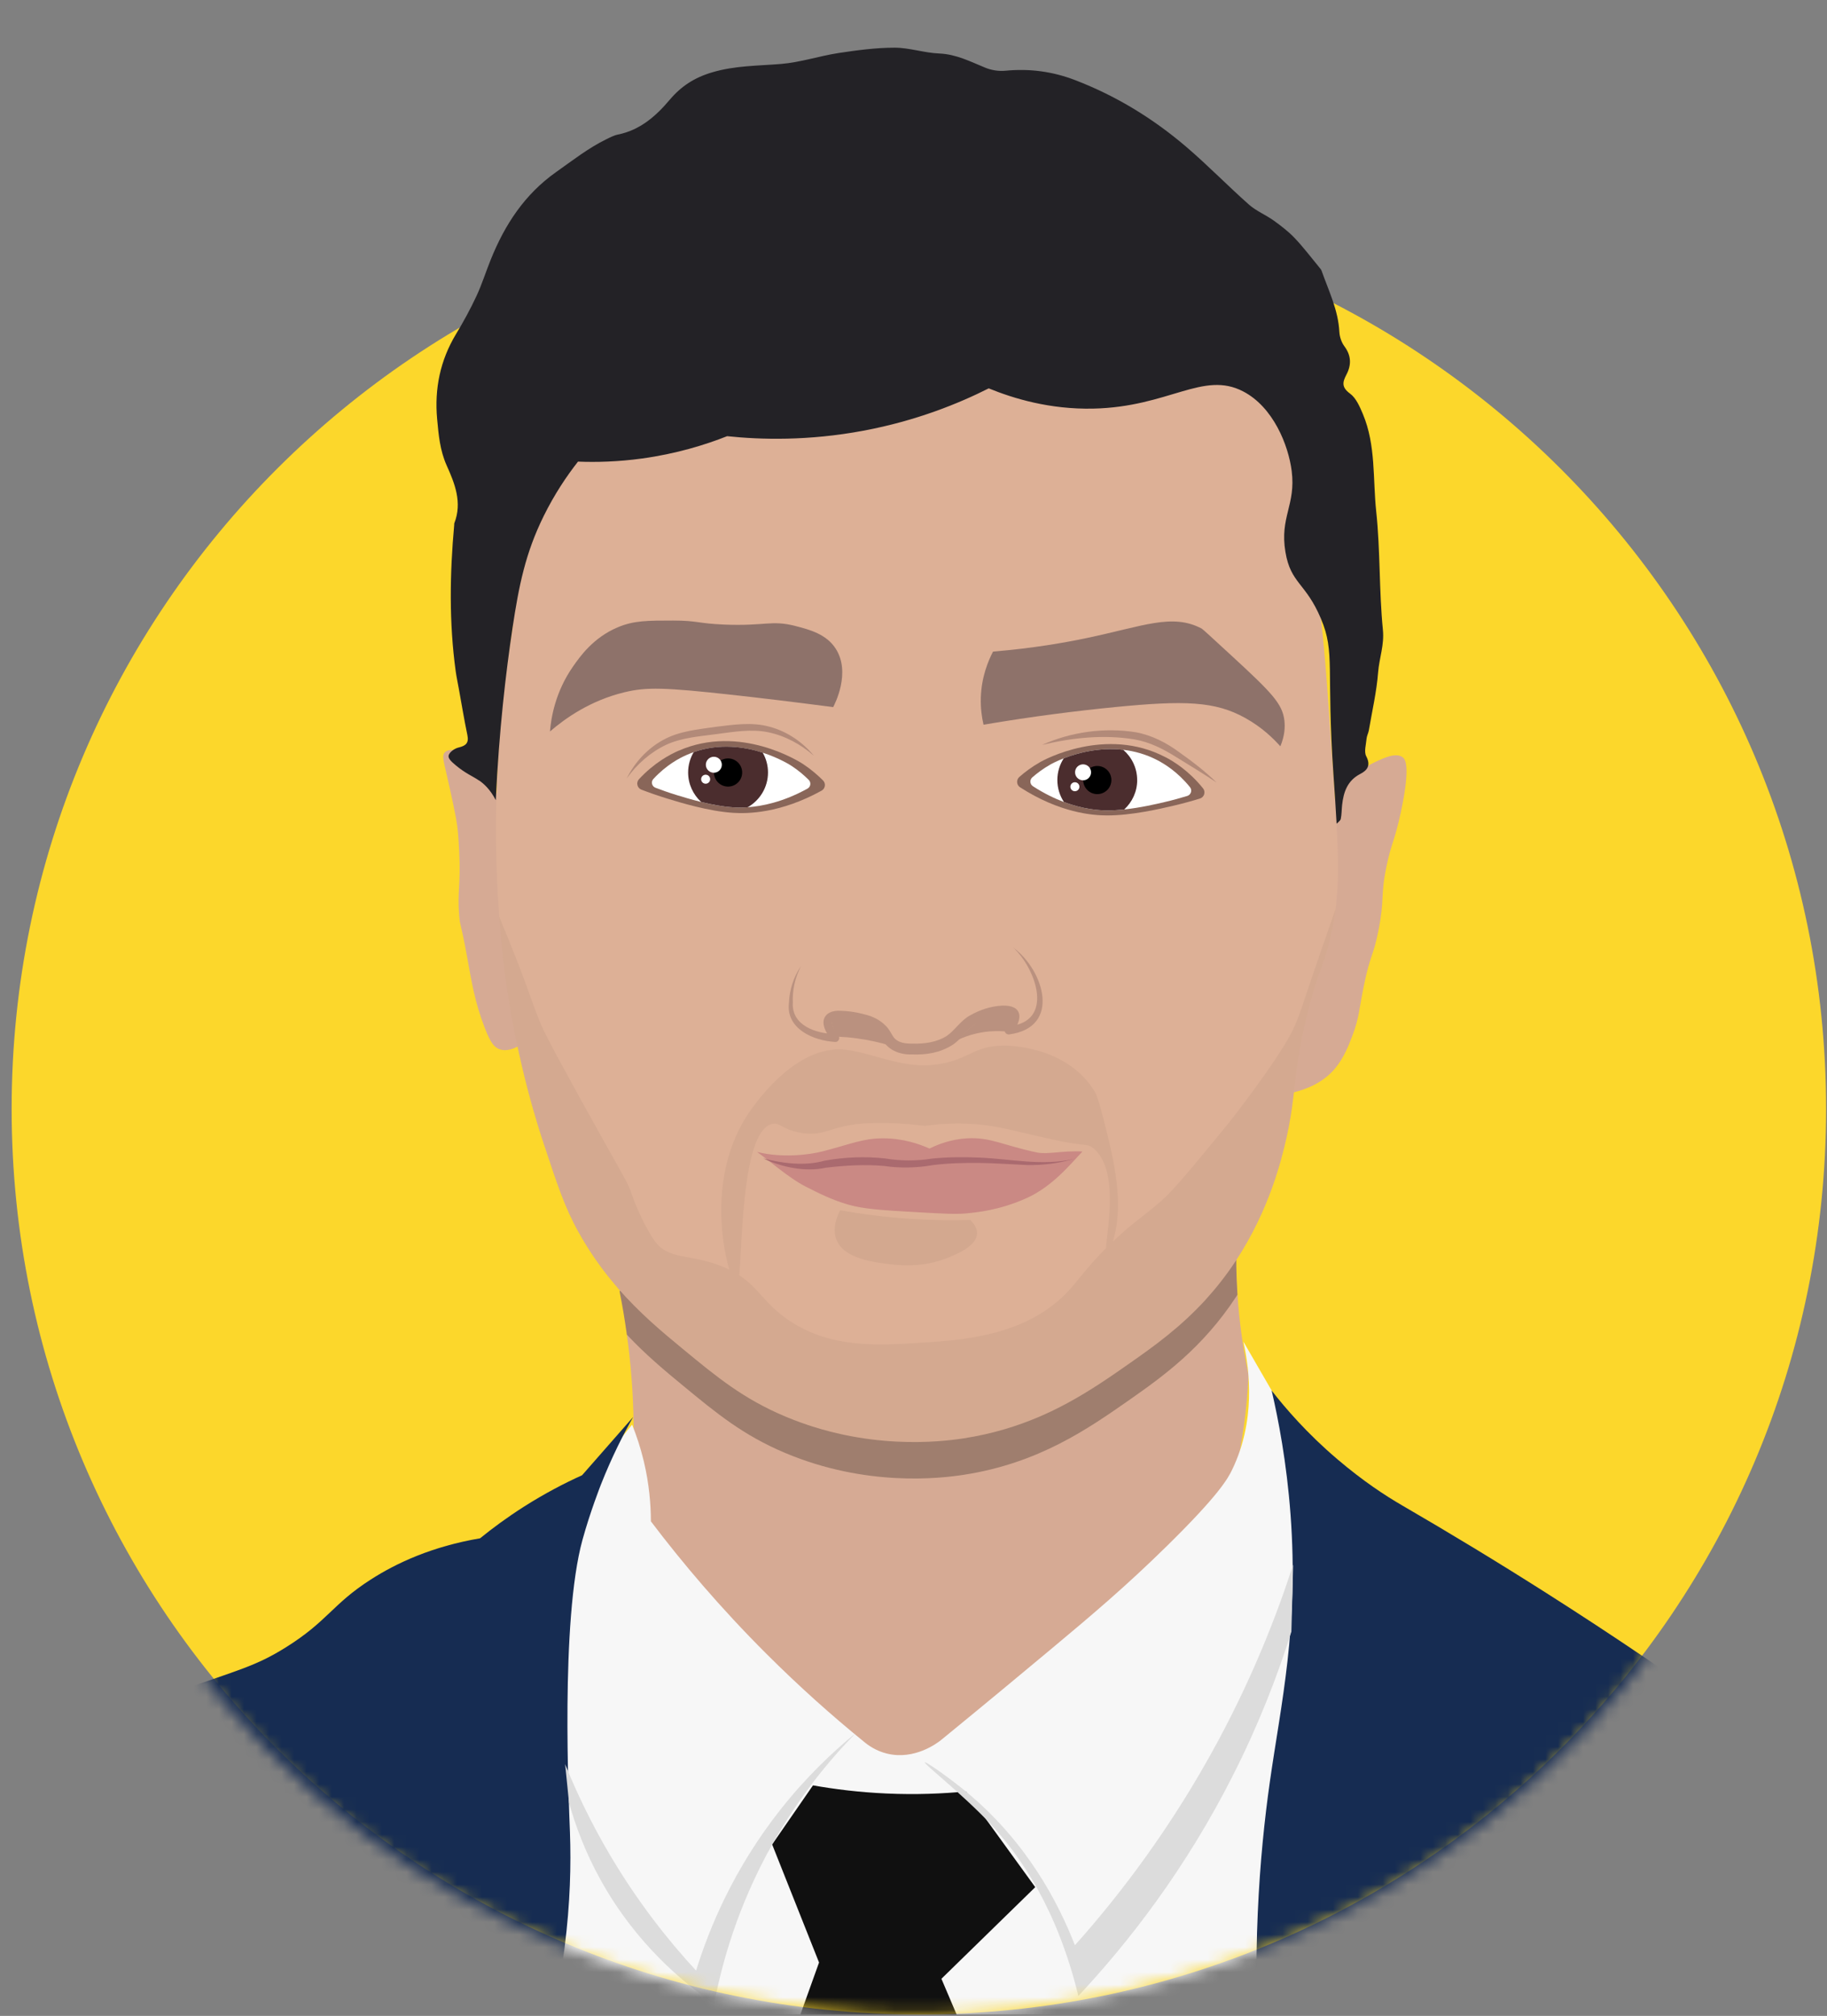 <svg width="146" height="161" viewBox="0 0 146 161" fill="none" xmlns="http://www.w3.org/2000/svg">
<rect x="0" y="0" width="146" height="161" fill="#808080" stroke="none"/>
<g clip-path="url(#clip0_435_119)">
<path d="M73.428 160.887C113.468 160.887 145.927 128.504 145.927 88.558C145.927 48.612 113.468 16.229 73.428 16.229C33.389 16.229 0.93 48.612 0.93 88.558C0.93 128.504 33.389 160.887 73.428 160.887Z" fill="#FCD72B"/>
<mask id="mask0_435_119" style="mask-type:luminance" maskUnits="userSpaceOnUse" x="0" y="0" width="146" height="161">
<path d="M145.927 88.558C145.927 95.506 144.939 118.769 126.658 138.271C106.195 160.098 79.383 160.875 73.428 160.89C66.249 160.905 41.443 159.916 21.574 139.961C1.436 119.737 0.878 94.65 0.927 88.558C1.166 60.022 18.159 41.808 21.835 38.037C25.144 30.95 28.454 23.86 31.766 16.773C32.769 15.823 56.417 -5.804 86.023 2.985C107.847 9.465 117.536 27.905 119.242 31.295C122.906 34.479 145.917 55.145 145.927 88.555V88.558Z" fill="white"/>
</mask>
<g mask="url(#mask0_435_119)">
<path d="M99.773 109.819C98.788 131.831 82.023 145.277 69.285 143.251C60.672 141.881 53.293 133.343 50.059 122.7C50.556 119.192 50.838 114.917 50.471 110.092C50.377 108.876 50.25 107.709 50.096 106.596C49.929 105.372 49.729 104.205 49.508 103.107C66.037 100.458 82.559 97.81 99.088 95.158C98.822 97.504 98.685 100.286 98.891 103.4C98.91 103.666 98.931 103.933 98.952 104.205C99.125 106.264 99.422 108.144 99.776 109.819H99.773Z" fill="#D6AA94"/>
<path d="M50.514 113.78C50.85 114.615 51.177 115.585 51.441 116.677C51.883 118.521 52.011 120.172 52.014 121.502C54.529 124.822 57.581 128.426 61.254 132.091C63.909 134.739 66.518 137.055 68.994 139.066C69.376 139.393 70.007 139.837 70.882 140.052C73.101 140.596 74.928 139.187 75.195 138.975C78.665 136.139 81.665 133.651 84.09 131.625C87.33 128.922 90.024 126.642 93.254 123.468C97.422 119.377 98.128 118.077 98.467 117.372C100.337 113.496 99.882 109.526 99.364 107.153C100.116 108.453 100.867 109.753 101.619 111.053C103.177 114.052 104.601 117.427 105.716 121.185C111.572 140.904 105.235 158.795 101.589 167.061C81.584 167.336 61.578 167.611 41.573 167.884C40.873 161.8 39.785 149.119 41.691 135.888C43.025 126.621 45.259 121.04 48.532 116.362C49.317 115.241 50.029 114.358 50.517 113.78H50.514Z" fill="#F7F7F7"/>
<path opacity="0.26" d="M98.889 103.4C98.858 103.449 98.828 103.497 98.795 103.546C96.097 107.667 92.915 109.937 90.297 111.773C86.966 114.101 83.023 116.861 77.007 117.787C75.119 118.077 69.219 118.769 62.733 116.036C59.391 114.627 57.281 112.891 54.59 110.672C53.163 109.499 51.608 108.205 50.093 106.593C49.926 105.369 49.726 104.202 49.505 103.104C66.034 100.456 82.557 97.807 99.086 95.155C98.819 97.501 98.683 100.283 98.889 103.397V103.4Z" fill="black"/>
<path d="M106.559 64.013C107.159 62.991 108.204 61.648 109.899 60.856C110.629 60.514 111.541 60.088 112.081 60.472C112.272 60.608 112.753 61.083 111.953 64.829C111.444 67.209 111.187 67.311 110.799 69.186C110.296 71.611 110.665 71.75 110.156 74.311C109.738 76.424 109.52 76.155 109.002 78.668C108.601 80.6 108.626 81.253 108.101 82.641C107.811 83.412 107.407 84.476 106.689 85.332C104.816 87.56 101.48 87.545 100.525 87.509C102.537 79.678 104.55 71.847 106.562 64.016L106.559 64.013Z" fill="#D6AA94"/>
<path d="M40.81 65.086C40.119 64.137 39.64 63.314 39.331 62.74C38.706 61.579 38.591 61.092 37.982 60.602C37.182 59.961 35.955 59.656 35.542 60.091C35.324 60.321 35.418 60.672 35.67 61.757C35.67 61.757 36.197 64.022 36.44 65.343C36.606 66.247 36.636 66.876 36.697 68.034C36.831 70.64 36.53 71.239 36.697 73.159C36.776 74.06 36.809 73.573 37.34 76.491C37.673 78.323 37.937 80.046 38.752 82.127C39.173 83.203 39.449 83.62 39.907 83.793C41.034 84.213 42.422 82.825 42.604 82.641C42.004 76.79 41.407 70.94 40.807 65.089L40.81 65.086Z" fill="#D6AA94"/>
<path d="M106.726 72.609C106.686 72.92 106.638 73.225 106.586 73.534C106.507 73.981 106.414 74.435 106.307 74.903C105.735 77.362 105.419 77.223 104.556 80.651C104.144 82.275 103.904 83.548 103.734 84.648C103.65 85.199 103.586 85.707 103.528 86.19C103.462 86.723 103.407 87.234 103.34 87.748C103.222 88.709 103.074 89.692 102.804 90.892C102.395 92.685 101.428 96.613 98.798 100.634C98.016 101.831 97.191 102.868 96.358 103.787C94.303 106.037 92.157 107.561 90.3 108.861C88.8 109.91 87.178 111.044 85.299 112.06C83.814 112.864 82.165 113.59 80.293 114.143C79.271 114.445 78.18 114.693 77.013 114.875C75.125 115.165 69.225 115.857 62.739 113.124C59.397 111.715 57.287 109.98 54.596 107.76C52.932 106.394 51.102 104.867 49.359 102.862C49.359 102.862 49.359 102.862 49.359 102.856C49.259 102.741 49.162 102.629 49.065 102.509C48.926 102.345 48.789 102.179 48.65 102.007C47.795 100.939 46.974 99.742 46.216 98.378C45.65 97.359 45.234 96.422 44.807 95.291C44.407 94.233 44.001 93.002 43.462 91.382C43.413 91.237 43.355 91.067 43.295 90.877C42.916 89.704 42.313 87.726 41.707 85.147C41.358 83.663 41.013 81.979 40.707 80.137C40.555 79.212 40.161 76.733 39.894 73.21C39.819 72.188 39.752 71.079 39.703 69.894C39.513 65.086 39.622 58.328 40.955 50.156C41.034 46.615 41.722 39.087 46.965 32.417C54.993 22.206 67.785 21.532 74.51 21.175C80.18 20.876 95.982 20.038 102.055 29.169C103.456 31.277 104.159 37.321 105.559 49.406C105.886 52.221 106.11 55.447 106.559 61.899C106.662 63.369 106.747 64.645 106.807 65.778C106.968 68.76 106.968 70.737 106.729 72.597L106.726 72.609Z" fill="#DDB096"/>
<path d="M38.282 62.338C37.761 61.978 37.206 61.784 36.388 61.095C36.049 60.811 35.779 60.551 35.855 60.315C35.94 60.046 36.334 59.774 36.643 59.701C37.228 59.562 37.482 59.344 37.349 58.706C37.094 57.488 36.894 56.257 36.67 55.033C36.585 54.555 36.482 54.08 36.415 53.603C35.882 49.711 35.943 45.814 36.297 41.914C36.297 41.868 36.291 41.817 36.309 41.778C36.952 40.133 36.343 38.615 35.694 37.173C35.155 35.969 35.049 34.727 34.933 33.469C34.712 31.053 35.173 28.785 36.44 26.684C37.037 25.698 37.591 24.682 38.079 23.636C38.516 22.699 38.825 21.701 39.216 20.737C40.34 17.946 41.919 15.521 44.447 13.737C45.747 12.821 46.998 11.835 48.432 11.131C48.744 10.98 49.059 10.81 49.392 10.744C51.153 10.384 52.411 9.28 53.514 7.974C54.435 6.883 55.502 6.19 56.927 5.773C58.751 5.235 60.575 5.259 62.415 5.108C63.961 4.981 65.476 4.47 67.019 4.234C68.498 4.01 69.998 3.808 71.492 3.808C72.68 3.808 73.865 4.228 75.062 4.273C76.417 4.331 77.547 4.921 78.744 5.41C79.232 5.61 79.82 5.701 80.344 5.649C82.272 5.462 84.108 5.704 85.924 6.402C89.2 7.66 92.142 9.462 94.791 11.723C96.522 13.202 98.11 14.838 99.813 16.346C100.392 16.855 101.149 17.16 101.783 17.613C102.374 18.04 102.962 18.487 103.462 19.013C104.159 19.748 104.771 20.558 105.417 21.341C105.489 21.429 105.574 21.52 105.611 21.623C106.177 23.225 106.944 24.764 107.032 26.512C107.053 26.905 107.202 27.343 107.435 27.658C107.99 28.401 108.002 29.154 107.593 29.925C107.277 30.527 107.202 30.932 107.88 31.431C108.368 31.788 108.665 32.483 108.917 33.082C109.959 35.57 109.699 38.264 109.978 40.861C110.311 43.994 110.199 47.172 110.511 50.307C110.632 51.519 110.217 52.562 110.129 53.696C110.008 55.251 109.65 56.789 109.387 58.331C109.347 58.555 109.226 58.767 109.205 58.994C109.165 59.465 108.99 60.034 109.178 60.397C109.562 61.125 109.265 61.521 108.711 61.806C107.671 62.341 107.365 63.257 107.25 64.303C107.211 64.669 107.22 65.047 107.144 65.403C107.111 65.549 106.935 65.66 106.811 65.787C106.75 64.654 106.665 63.381 106.562 61.908C105.971 53.403 106.72 52.163 105.562 49.415C104.344 46.528 103.147 46.624 102.722 44.087C102.253 41.291 103.568 40.341 103.222 37.614C102.959 35.546 101.746 32.513 99.352 31.265C96.14 29.587 93.427 32.501 87.372 32.634C83.89 32.71 80.993 31.827 79.011 31.017C76.653 32.205 73.259 33.602 68.989 34.4C64.57 35.225 60.782 35.117 58.106 34.836C56.348 35.531 54.051 36.241 51.305 36.619C49.386 36.882 47.656 36.925 46.189 36.867C45.286 38.019 44.31 39.465 43.443 41.224C41.989 44.172 41.468 46.754 40.955 50.162C40.428 53.681 39.879 58.325 39.619 63.904C39.191 63.072 38.688 62.607 38.288 62.332L38.282 62.338Z" fill="#232226"/>
<path d="M50.593 113.173C49.235 114.721 47.874 116.272 46.516 117.82C45.098 118.461 43.516 119.283 41.858 120.338C40.534 121.182 39.373 122.038 38.364 122.857C34.542 123.51 31.712 124.813 29.63 126.15C26.538 128.13 26.199 129.47 22.835 131.571C20.408 133.089 19.007 133.373 14.295 135.057C11.746 135.967 7.997 137.367 3.427 139.317C3.427 148.793 3.433 158.266 3.433 167.742H42.328C45.295 158.68 45.728 151.405 45.547 146.362C45.459 143.907 44.777 129.424 46.544 122.993C47.162 120.738 48.02 118.567 48.02 118.567C48.892 116.356 49.82 114.545 50.59 113.182L50.593 113.173Z" fill="#162C52"/>
<path d="M101.616 111.053C102.737 112.492 104.453 114.482 106.85 116.523C108.935 118.297 110.675 119.434 112.084 120.251C115.827 122.422 119.654 124.738 123.546 127.211C129.025 130.691 134.174 134.189 138.996 137.651C139.059 146.586 139.123 155.52 139.187 164.458C126.37 165.196 113.551 165.933 100.734 166.671C99.971 156.331 100.655 148.098 101.474 142.326C102.362 136.076 103.798 129.95 103.131 120.97C102.819 116.783 102.156 113.357 101.619 111.05L101.616 111.053Z" fill="#162C52"/>
<path d="M61.703 147.305C62.952 150.45 64.203 153.591 65.452 156.736C62.573 164.757 59.694 172.779 56.815 180.8C66.158 180.746 75.504 180.691 84.848 180.637C81.641 173.102 78.438 165.571 75.231 158.036C77.732 155.596 80.229 153.159 82.729 150.719C80.884 148.17 79.035 145.624 77.189 143.075C75.338 143.254 73.198 143.345 70.834 143.239C68.655 143.142 66.685 142.894 64.967 142.589C63.879 144.161 62.794 145.733 61.706 147.305H61.703Z" fill="#101010"/>
<path d="M73.904 140.753C73.983 140.657 75.925 142.041 77.186 143.078C82.065 147.1 84.587 151.986 85.899 155.36C89.478 151.351 93.639 145.93 97.367 138.991C100.107 133.884 102.004 129.091 103.337 124.964C103.292 126.748 103.243 128.529 103.198 130.313C102.116 133.754 100.637 137.612 98.582 141.685C94.691 149.401 90.069 155.251 86.175 159.409C84.499 152.527 81.605 148.279 79.077 145.591C76.88 143.257 73.804 140.871 73.904 140.75V140.753Z" fill="#DCDCDC"/>
<path d="M68.355 138.44C66.512 139.946 64.424 141.93 62.403 144.481C58.611 149.268 56.663 154.036 55.626 157.383C53.462 155.046 51.02 151.995 48.753 148.167C47.219 145.573 46.053 143.106 45.162 140.899C45.265 141.924 45.368 142.946 45.471 143.97C45.977 145.788 46.768 147.943 48.038 150.217C50.862 155.276 54.635 158.375 57.069 160.047C57.681 156.824 58.939 152.243 61.706 147.312C63.888 143.423 66.343 140.499 68.358 138.443L68.355 138.44Z" fill="#DCDCDC"/>
<path opacity="0.57" d="M78.601 57.878C82.665 57.189 86.22 56.756 89.106 56.472C94.649 55.928 97.091 56 99.501 57.337C100.828 58.071 101.746 58.966 102.316 59.604C102.668 58.755 102.698 58.062 102.64 57.551C102.486 56.203 101.616 55.311 98.416 52.366C96.882 50.954 96.115 50.249 96.034 50.204C93.679 48.959 91.391 50.005 86.83 50.96C85.12 51.32 82.572 51.773 79.356 52.039C78.971 52.777 78.432 54.056 78.38 55.713C78.353 56.566 78.462 57.3 78.595 57.875L78.601 57.878Z" fill="#534448"/>
<path opacity="0.57" d="M66.582 56.475C63.461 56.064 60.751 55.743 58.569 55.501C53.117 54.9 51.668 54.86 49.905 55.287C47.174 55.946 45.18 57.361 43.95 58.419C44.04 57.312 44.377 55.259 45.789 53.234C46.338 52.447 47.398 50.93 49.362 50.101C50.65 49.557 51.741 49.56 53.802 49.56C55.757 49.56 55.763 49.799 57.918 49.884C61.136 50.011 61.663 49.506 63.548 49.992C64.688 50.286 66.043 50.636 66.797 51.828C68.001 53.727 66.712 56.227 66.582 56.472V56.475Z" fill="#534448"/>
<path opacity="0.75" d="M60.5 92C61.285 92.541 63.024 94.082 64.4 94.777C65.518 95.343 66.473 95.823 67.761 96.201C69.01 96.564 70.446 96.652 73.261 96.812C75.307 96.927 76.329 96.984 77.132 96.915C78.023 96.836 79.871 96.661 82.023 95.696C84.126 94.753 85.591 92.921 86.5 91.965C84.948 91.878 83.711 92.219 82.872 92.044C80.208 91.491 79.168 90.804 77.28 90.913C75.977 90.989 74.937 91.403 74.28 91.73C73.474 91.37 72.171 90.91 70.555 90.913C68.943 90.913 67.997 91.376 65.694 91.965C64.661 92.228 62.5 92.5 60.5 92Z" fill="#C47C7E"/>
<g opacity="0.8">
<path d="M64.006 77.171C63.533 78.078 63.315 79.073 63.358 80.086C63.251 81.918 65.24 82.556 66.758 82.586L66.503 83.103C66.037 82.562 65.406 81.561 66.143 80.966C66.424 80.772 66.691 80.742 66.931 80.724C67.876 80.727 68.643 80.866 69.543 81.144C69.979 81.301 70.404 81.549 70.743 81.888C71.043 82.139 71.264 82.656 71.474 82.916C71.831 83.297 72.377 83.351 72.889 83.348C73.837 83.379 74.841 83.249 75.647 82.741C76.292 82.308 76.78 81.48 77.526 81.093C78.317 80.642 79.159 80.367 80.08 80.313C81.744 80.249 81.769 81.395 80.883 82.478L80.581 81.957C84.305 81.655 82.811 77.386 80.968 75.675C83.438 77.495 84.829 82.051 80.65 82.614C80.471 82.638 80.308 82.514 80.284 82.335C80.277 82.057 80.556 81.849 80.638 81.601C80.714 81.437 80.802 81.22 80.741 81.153C80.574 81.062 80.347 81.056 80.117 81.069C79.377 81.126 78.595 81.401 77.956 81.797C77.241 82.215 76.823 82.998 76.116 83.454C75.122 84.086 73.998 84.261 72.877 84.213C71.895 84.255 70.846 83.838 70.458 82.886C69.779 81.731 68.179 81.552 66.964 81.462C66.749 81.48 66.591 81.48 66.509 81.604C66.461 81.967 66.743 82.357 66.988 82.698C67.179 82.898 67 83.246 66.734 83.215C64.979 83.112 62.788 82.16 63.048 80.077C63.085 79.046 63.424 78.012 64.006 77.168V77.171Z" fill="#B28A79"/>
<path d="M66.955 82.795C67.431 82.816 67.94 82.858 68.476 82.931C69.428 83.058 70.276 83.254 71.013 83.472C70.855 83.097 70.501 82.393 69.761 81.852C68.631 81.023 66.909 80.808 66.549 81.38C66.449 81.537 66.361 81.9 66.955 82.798V82.795Z" fill="#B28A79"/>
<path d="M76.589 83.031C76.965 82.859 77.417 82.686 77.941 82.559C79.08 82.284 80.071 82.329 80.747 82.423C81.065 82.03 81.181 81.592 81.017 81.311C80.823 80.972 80.296 80.972 80.002 80.972C78.492 80.972 77.144 82.384 76.586 83.031H76.589Z" fill="#B28A79"/>
</g>
<path d="M61 92.522C62.579 92.924 64.333 93.141 65.891 92.7C67.491 92.41 69.125 92.343 70.743 92.522C71.916 92.721 73.234 92.73 74.474 92.534C75.744 92.401 77.016 92.398 78.283 92.452C80.811 92.561 83.323 93.144 85.835 92.555C84.614 92.909 83.338 93.075 82.047 93.045C80.917 92.996 79.374 92.891 78.265 92.878C77.013 92.869 75.759 92.897 74.531 93.054C73.31 93.275 71.898 93.308 70.649 93.12C69.122 92.984 67.5 93.078 65.985 93.262C64.394 93.613 62.494 93.235 61 92.522Z" fill="#AA6A6F"/>
<path d="M93.124 60.469C88.372 57.984 83.42 60.696 83.138 60.856C82.441 61.252 81.884 61.678 81.459 62.05C81.199 62.277 81.226 62.691 81.517 62.879C84.69 64.92 87.29 65.122 88.454 65.125C90.421 65.134 92.73 64.593 93.773 64.348C94.588 64.158 95.3 63.958 95.885 63.777C96.234 63.671 96.367 63.245 96.137 62.961C95.003 61.558 93.812 60.823 93.121 60.463L93.124 60.469Z" fill="#896659"/>
<path d="M54.239 59.955C59.148 57.802 63.903 60.844 64.176 61.022C64.843 61.464 65.37 61.929 65.767 62.326C66.012 62.571 65.955 62.982 65.652 63.148C62.348 64.968 59.739 64.992 58.578 64.917C56.614 64.79 54.348 64.094 53.326 63.78C52.526 63.535 51.829 63.287 51.256 63.066C50.917 62.936 50.814 62.501 51.059 62.235C52.287 60.914 53.526 60.264 54.239 59.949V59.955Z" fill="#896659"/>
<path d="M94.879 63.568C94.376 63.722 93.764 63.895 93.064 64.058C92.4 64.215 91.139 64.508 89.839 64.648C89.391 64.693 88.936 64.726 88.499 64.723C87.827 64.723 86.593 64.641 85.023 64.055C84.269 63.771 83.429 63.366 82.544 62.794C82.296 62.634 82.269 62.28 82.496 62.084C82.86 61.766 83.338 61.4 83.939 61.059C84.005 61.019 84.396 60.805 85.011 60.563C86.078 60.148 87.83 59.662 89.766 59.886C90.657 59.988 91.588 60.239 92.509 60.723C93.097 61.034 94.121 61.663 95.094 62.867C95.291 63.112 95.176 63.474 94.879 63.568Z" fill="white"/>
<path d="M64.533 62.982C62.575 64.058 60.906 64.391 59.748 64.469C59.254 64.505 58.851 64.496 58.56 64.475C57.727 64.421 56.826 64.246 56.029 64.049C55.241 63.855 54.553 63.644 54.123 63.514C53.45 63.308 52.859 63.097 52.377 62.912C52.09 62.803 52.002 62.437 52.211 62.214C53.247 61.095 54.293 60.545 54.893 60.285C55.075 60.206 55.254 60.136 55.432 60.073C57.493 59.347 59.481 59.644 60.945 60.112C62.282 60.542 63.179 61.116 63.282 61.186C63.845 61.558 64.291 61.951 64.627 62.286C64.833 62.492 64.788 62.84 64.53 62.982H64.533Z" fill="white"/>
<path d="M61.373 61.694C61.373 62.885 60.718 63.922 59.751 64.469C59.257 64.506 58.854 64.497 58.563 64.475C57.73 64.421 56.83 64.246 56.032 64.049C55.393 63.465 54.99 62.625 54.99 61.694C54.99 61.101 55.154 60.545 55.435 60.07C57.496 59.344 59.484 59.641 60.948 60.109C61.218 60.575 61.373 61.116 61.373 61.694Z" fill="#4B2D2E"/>
<path d="M58.181 62.822C58.804 62.822 59.309 62.318 59.309 61.697C59.309 61.076 58.804 60.572 58.181 60.572C57.559 60.572 57.054 61.076 57.054 61.697C57.054 62.318 57.559 62.822 58.181 62.822Z" fill="black"/>
<path d="M57.045 61.715C57.398 61.715 57.684 61.429 57.684 61.077C57.684 60.725 57.398 60.439 57.045 60.439C56.692 60.439 56.405 60.725 56.405 61.077C56.405 61.429 56.692 61.715 57.045 61.715Z" fill="white"/>
<path d="M56.39 62.592C56.589 62.592 56.751 62.431 56.751 62.232C56.751 62.033 56.589 61.872 56.39 61.872C56.191 61.872 56.029 62.033 56.029 62.232C56.029 62.431 56.191 62.592 56.39 62.592Z" fill="white"/>
<path d="M90.876 62.298C90.876 63.227 90.475 64.064 89.839 64.648C89.391 64.693 88.936 64.726 88.499 64.723C87.827 64.723 86.593 64.641 85.023 64.055C84.69 63.55 84.496 62.948 84.496 62.298C84.496 61.648 84.687 61.062 85.008 60.563C86.075 60.148 87.827 59.662 89.763 59.886C90.442 60.472 90.873 61.337 90.873 62.298H90.876Z" fill="#4B2D2E"/>
<path d="M87.687 63.423C88.31 63.423 88.815 62.919 88.815 62.298C88.815 61.677 88.31 61.174 87.687 61.174C87.065 61.174 86.56 61.677 86.56 62.298C86.56 62.919 87.065 63.423 87.687 63.423Z" fill="black"/>
<path d="M86.551 62.32C86.904 62.32 87.19 62.034 87.19 61.682C87.19 61.329 86.904 61.044 86.551 61.044C86.198 61.044 85.911 61.329 85.911 61.682C85.911 62.034 86.198 62.32 86.551 62.32Z" fill="white"/>
<path d="M85.896 63.193C86.096 63.193 86.257 63.032 86.257 62.833C86.257 62.635 86.096 62.474 85.896 62.474C85.697 62.474 85.536 62.635 85.536 62.833C85.536 63.032 85.697 63.193 85.896 63.193Z" fill="white"/>
<path d="M50.089 62.159C50.717 60.895 51.729 59.78 53.017 59.084C54.299 58.38 55.778 58.259 57.187 58.05C58.599 57.881 60.075 57.648 61.487 58.038C62.906 58.413 64.145 59.272 65.042 60.363C63.982 59.429 62.718 58.758 61.381 58.48C60.021 58.205 58.633 58.449 57.263 58.628C55.893 58.815 54.481 58.906 53.223 59.489C51.99 60.073 50.914 61.013 50.089 62.162V62.159Z" fill="#B28A79"/>
<path d="M83.266 59.495C85.575 58.455 88.26 58.08 90.772 58.483C92.048 58.715 93.249 59.338 94.27 60.103C95.3 60.829 96.312 61.606 97.216 62.492C96.158 61.793 95.097 61.137 94.018 60.481C92.967 59.819 91.885 59.266 90.66 59.054C88.239 58.649 85.669 58.915 83.266 59.495Z" fill="#B28A79"/>
<path opacity="0.04" d="M105.513 76.089C104.377 79.375 104.116 80.231 103.862 80.939C103.625 81.595 103.395 82.118 103.14 82.595C101.828 85.053 98.346 89.498 98.122 89.77C95.273 93.244 93.833 94.995 92.845 95.869C91.321 97.217 90.684 97.495 88.942 99.149C89.594 96.903 89.46 94.499 88.499 90.632C87.996 88.612 87.745 87.605 87.46 87.143C85.22 83.496 80.471 83.499 80.168 83.505C77.61 83.548 77.41 84.757 74.507 85.05C71.934 85.317 69.303 83.923 67.297 83.814C63.691 83.617 60.724 87.654 60.109 88.494C56.781 93.021 57.526 98.826 58.281 101.399C58.087 101.302 57.881 101.211 57.657 101.124C55.099 100.108 53.484 100.658 52.347 99.149C51.914 98.569 51.138 97.151 50.559 95.591C50.456 95.315 50.395 95.113 50.359 95.019C50.029 94.206 49.426 93.262 46.471 87.926C43.674 82.858 43.364 82.166 43.067 81.422C42.495 79.995 42.243 79.088 41.219 76.473C40.71 75.176 40.252 74.069 39.891 73.219C40.158 76.742 40.552 79.218 40.704 80.146C41.01 81.988 41.358 83.672 41.704 85.156C42.307 87.735 42.913 89.713 43.292 90.883C43.352 91.076 43.41 91.243 43.458 91.391C43.998 93.011 44.404 94.242 44.804 95.3C45.231 96.431 45.647 97.368 46.213 98.387C46.971 99.751 47.792 100.945 48.647 102.016C48.783 102.188 48.923 102.354 49.062 102.518C49.159 102.635 49.259 102.75 49.356 102.865V102.871C51.099 104.873 52.929 106.403 54.593 107.769C57.287 109.989 59.393 111.724 62.736 113.133C69.222 115.866 75.122 115.174 77.01 114.884C78.177 114.702 79.268 114.454 80.29 114.152C82.162 113.599 83.811 112.87 85.296 112.069C87.175 111.053 88.796 109.916 90.297 108.87C92.154 107.57 94.3 106.046 96.355 103.796C97.188 102.88 98.013 101.84 98.794 100.643C101.425 96.622 102.392 92.694 102.801 90.901C103.074 89.701 103.219 88.718 103.337 87.757C103.401 87.243 103.456 86.732 103.525 86.199C103.583 85.713 103.646 85.208 103.731 84.657C103.901 83.557 104.14 82.284 104.553 80.66C105.416 77.235 105.732 77.371 106.304 74.913C106.413 74.447 106.504 73.993 106.583 73.543C106.635 73.234 106.683 72.929 106.723 72.618C106.401 73.528 105.986 74.716 105.507 76.098L105.513 76.089ZM88.378 99.697C86.624 101.444 86.148 102.342 85.135 103.355C81.784 106.717 76.823 107.035 73.607 107.237C70.158 107.458 66.424 107.694 63.103 105.49C61.103 104.162 60.675 102.895 59.078 101.849C59.333 98.989 59.333 90.2 61.742 89.758C62.321 89.649 62.436 90.136 63.755 90.426C65.936 90.91 66.306 89.822 69.407 89.71C71.231 89.643 72.737 89.773 73.755 89.906C73.843 89.918 73.928 89.918 74.019 89.906C74.874 89.788 76.183 89.668 77.765 89.773C79.793 89.903 80.974 90.32 84.123 91.01C86.754 91.587 86.86 91.306 87.305 91.654C89.472 93.329 88.478 98.151 88.375 99.694L88.378 99.697Z" fill="black"/>
<path opacity="0.05" d="M66.831 98.98C67.416 100.537 69.807 100.815 71.328 100.991C73.55 101.248 75.101 100.713 75.75 100.449C76.504 100.141 78.044 99.512 78.077 98.514C78.093 98.061 77.789 97.68 77.535 97.432C76.104 97.474 74.547 97.459 72.883 97.353C70.783 97.22 68.861 96.966 67.143 96.658C66.864 97.196 66.506 98.115 66.834 98.98H66.831Z" fill="black"/>
</g>
</g>
<defs>
<clipPath id="clip0_435_119">
<rect width="145" height="160" fill="white" transform="translate(0.927 0.89)"/>
</clipPath>
</defs>
</svg>
